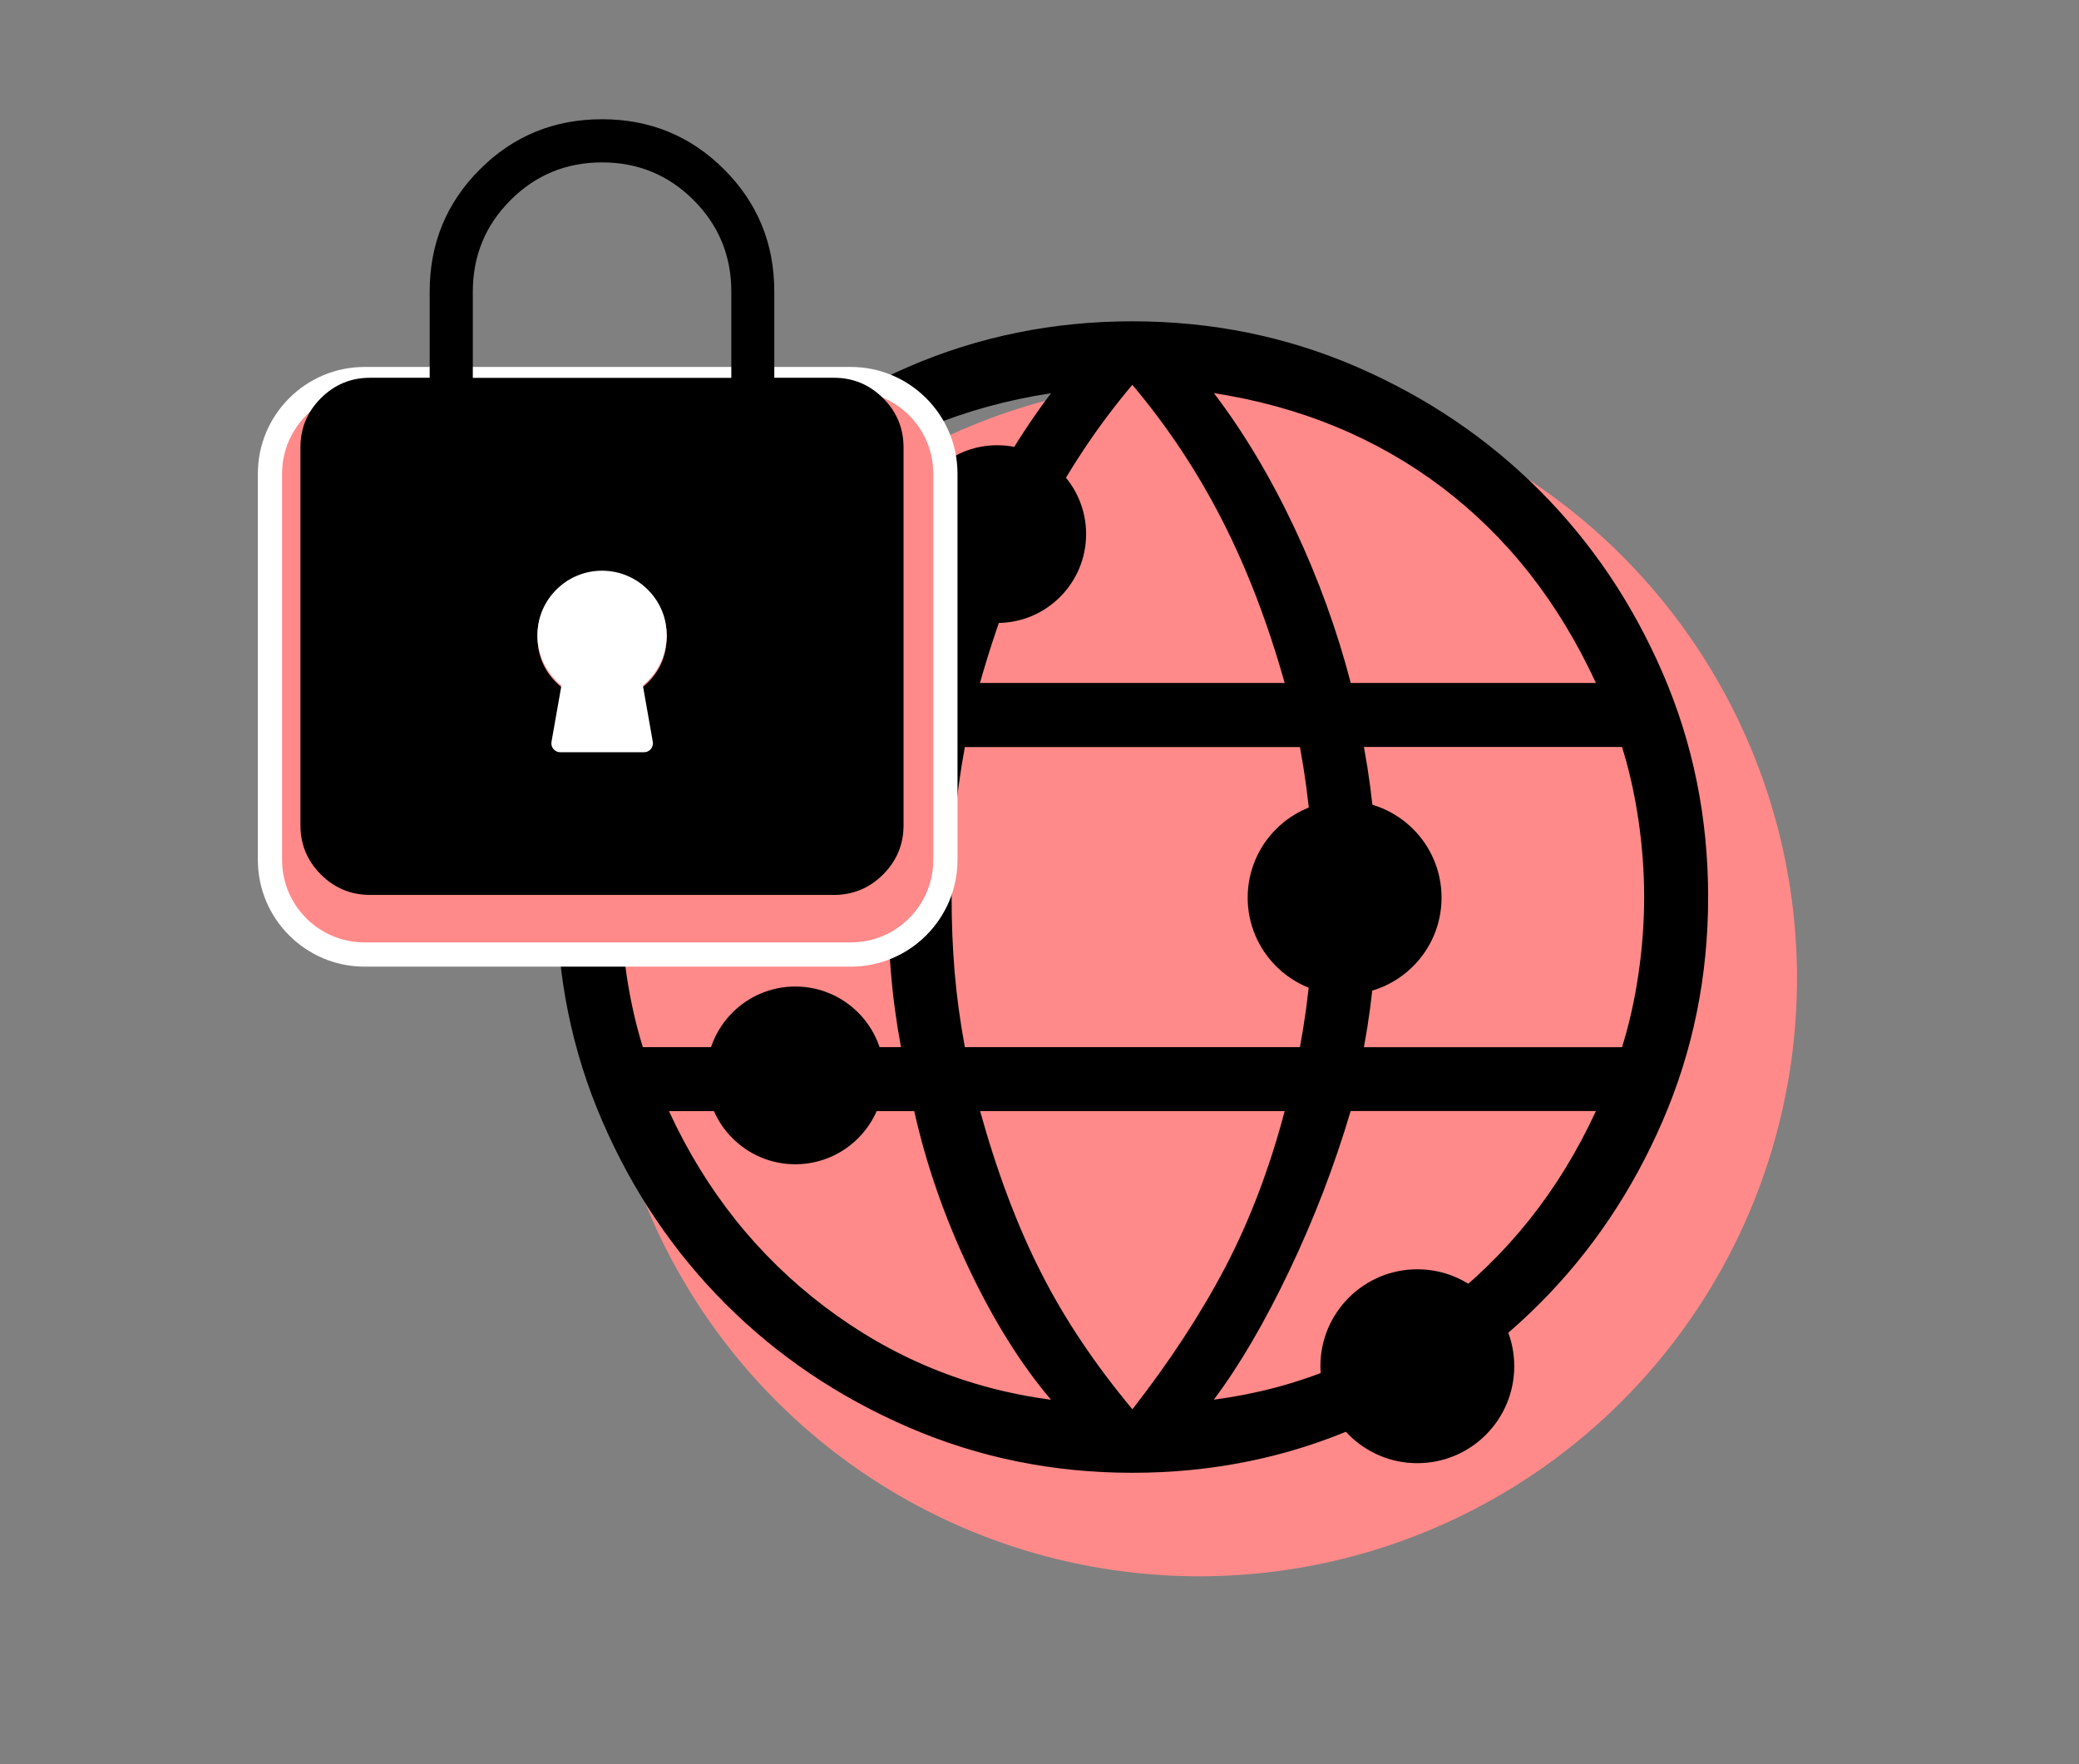 <?xml version="1.0" encoding="UTF-8"?>
<svg xmlns="http://www.w3.org/2000/svg" id="b" width="257.36" height="218.38" viewBox="0 0 257.36 218.38">
  <rect x="0" y="0" width="257.36" height="218.38" fill="#808080" stroke="none"/>
  <defs>
    <style>.i{fill:#fff;}.j{fill:#ff8a89;}</style>
  </defs>
  <circle class="j" cx="148.45" cy="121.11" r="74"></circle>
  <path d="M140.18,182.3c-9.81,0-19.04-1.88-27.71-5.63-8.67-3.75-16.22-8.84-22.65-15.27-6.43-6.43-11.52-13.98-15.27-22.65-3.75-8.67-5.63-17.91-5.63-27.71s1.88-19.08,5.63-27.74c3.75-8.65,8.84-16.2,15.27-22.63,6.43-6.43,13.98-11.52,22.65-15.27,8.67-3.75,17.91-5.63,27.71-5.63s19.08,1.88,27.74,5.63c8.65,3.75,16.2,8.84,22.63,15.27,6.43,6.43,11.52,13.97,15.27,22.63,3.75,8.65,5.63,17.9,5.63,27.74s-1.88,19.04-5.63,27.71c-3.75,8.67-8.84,16.22-15.27,22.65-6.43,6.43-13.97,11.52-22.63,15.27-8.65,3.75-17.9,5.63-27.74,5.63ZM140.18,174.44c4.65-5.97,8.48-11.83,11.5-17.59,3.01-5.76,5.47-12.2,7.35-19.32h-37.7c2.09,7.53,4.59,14.18,7.51,19.93,2.91,5.76,6.7,11.41,11.34,16.98ZM130.1,173.25c-3.7-4.35-7.07-9.74-10.12-16.15-3.05-6.41-5.32-12.94-6.81-19.57h-30.36c4.54,9.85,10.97,17.92,19.3,24.23,8.33,6.3,17.66,10.14,28,11.5ZM150.26,173.25c10.33-1.36,19.67-5.19,28-11.5,8.33-6.3,14.76-14.38,19.3-24.23h-30.36c-2,6.74-4.52,13.32-7.58,19.73-3.05,6.41-6.17,11.74-9.36,16ZM79.58,129.61h31.95c-.6-3.25-1.02-6.41-1.27-9.5-.25-3.08-.37-6.11-.37-9.08s.12-6,.37-9.08c.25-3.08.67-6.25,1.27-9.5h-31.95c-.86,2.74-1.54,5.73-2.02,8.96-.48,3.23-.72,6.44-.72,9.62s.24,6.38.72,9.62c.48,3.23,1.16,6.22,2.02,8.96ZM119.44,129.61h41.48c.6-3.25,1.02-6.36,1.27-9.34.25-2.98.37-6.06.37-9.23s-.12-6.26-.37-9.23c-.25-2.98-.67-6.09-1.27-9.34h-41.48c-.6,3.25-1.02,6.36-1.27,9.34-.25,2.98-.37,6.06-.37,9.23,0,3.18.12,6.26.37,9.23.25,2.98.67,6.09,1.27,9.34ZM202.81,101.42c-.48-3.23-1.16-6.22-2.02-8.96h-31.95c.6,3.25,1.02,6.41,1.27,9.5.25,3.08.37,6.11.37,9.08s-.12,6-.37,9.08c-.25,3.08-.67,6.25-1.27,9.5h31.95c.86-2.74,1.54-5.73,2.02-8.96M202.81,120.65c.48-3.23.72-6.44.72-9.62s-.24-6.38-.72-9.62M167.2,84.54h30.36c-4.64-10.05-11-18.12-19.07-24.23-8.08-6.1-17.48-9.98-28.22-11.65,3.7,4.86,7.02,10.42,9.97,16.68,2.95,6.26,5.27,12.66,6.97,19.19ZM121.33,84.54h37.7c-2.09-7.43-4.67-14.15-7.74-20.16-3.07-6.01-6.77-11.59-11.12-16.75-4.34,5.16-8.05,10.74-11.12,16.75-3.07,6.01-5.64,12.73-7.74,20.16ZM82.81,84.54h30.36c1.69-6.54,4.02-12.93,6.97-19.19,2.95-6.26,6.27-11.82,9.97-16.68-10.84,1.67-20.28,5.57-28.3,11.72-8.03,6.15-14.36,14.2-19,24.15Z"></path>
  <circle cx="123.45" cy="66.11" r="11"></circle>
  <circle cx="166.45" cy="111.11" r="12"></circle>
  <circle cx="175.45" cy="169.11" r="12"></circle>
  <circle cx="98.45" cy="133.11" r="11"></circle>
  <rect class="j" x="33.41" y="46.92" width="83.61" height="71.24" rx="11.71" ry="11.71"></rect>
  <path class="i" d="M105.32,48.42c5.64,0,10.21,4.57,10.21,10.21v47.81c0,5.64-4.57,10.21-10.21,10.21h-60.19c-5.64,0-10.21-4.57-10.21-10.21v-47.81c0-5.64,4.57-10.21,10.21-10.21h60.19M105.32,45.42h-60.19c-7.29,0-13.21,5.93-13.21,13.21v47.81c0,7.29,5.93,13.21,13.21,13.21h60.19c7.29,0,13.21-5.93,13.21-13.21v-47.81c0-7.29-5.93-13.21-13.21-13.21h0Z"></path>
  <path d="M45.81,110.77c-2.37,0-4.4-.84-6.09-2.53-1.69-1.69-2.53-3.72-2.53-6.09v-46.77c0-2.37.84-4.4,2.53-6.09,1.69-1.69,3.72-2.53,6.09-2.53h7.38v-10.67c0-5.94,2.07-10.98,6.21-15.12,4.14-4.14,9.18-6.21,15.12-6.21s10.98,2.07,15.12,6.21c4.14,4.14,6.21,9.18,6.21,15.12v10.67h7.38c2.37,0,4.4.84,6.09,2.53s2.53,3.72,2.53,6.09v46.77c0,2.37-.84,4.4-2.53,6.09-1.69,1.69-3.72,2.53-6.09,2.53h-57.43ZM74.53,86.77c2.25,0,4.15-.77,5.69-2.31,1.54-1.54,2.31-3.44,2.31-5.69s-.77-4.15-2.31-5.69c-1.54-1.54-3.44-2.31-5.69-2.31s-4.15.77-5.69,2.31c-1.54,1.54-2.31,3.44-2.31,5.69s.77,4.15,2.31,5.69c1.54,1.54,3.44,2.31,5.69,2.31ZM58.53,46.77h32v-10.67c0-4.44-1.56-8.22-4.67-11.33s-6.89-4.67-11.33-4.67-8.22,1.56-11.33,4.67-4.67,6.89-4.67,11.33v10.67Z"></path>
  <path class="i" d="M79.72,93.11h-10.37c-.68,0-1.2-.62-1.08-1.29l2.77-15.71h7l2.77,15.71c.12.67-.4,1.29-1.08,1.29Z"></path>
  <circle class="i" cx="74.53" cy="78.64" r="8"></circle>
</svg>
